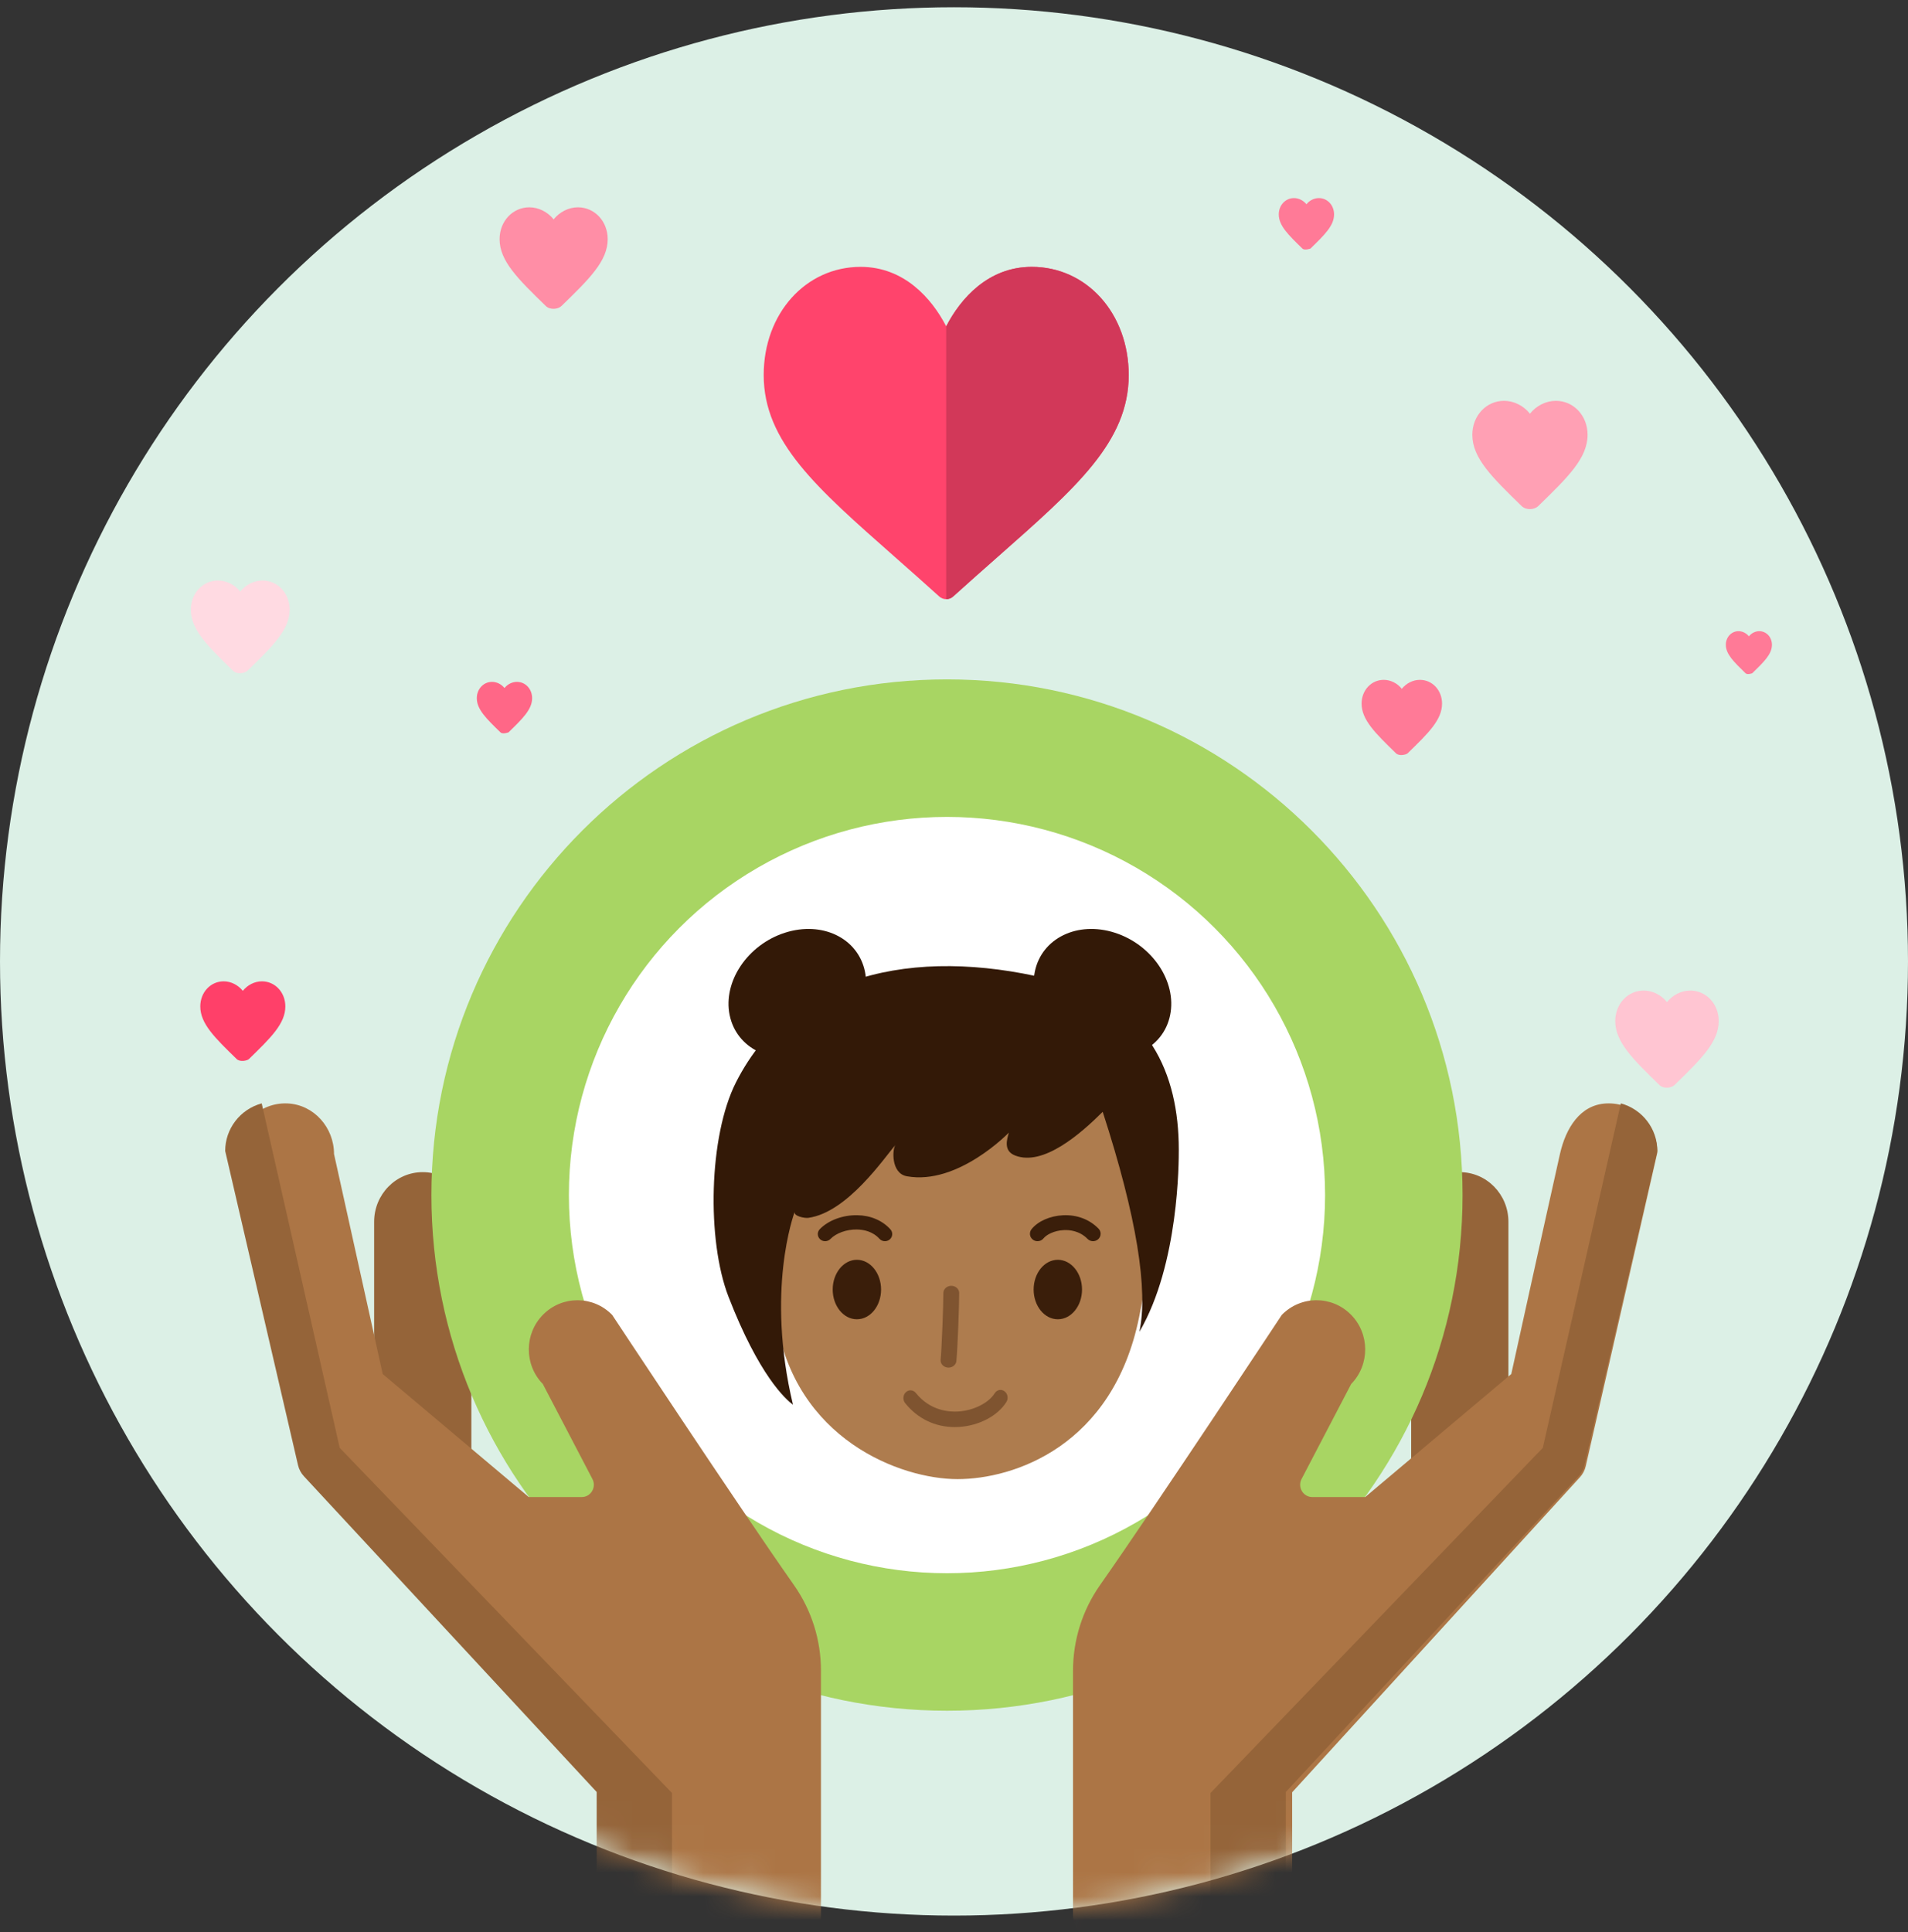 <?xml version="1.0" encoding="UTF-8"?> <svg xmlns="http://www.w3.org/2000/svg" width="80" height="81" viewBox="0 0 80 81" fill="none"><rect x="0" y="0" width="80" height="81" fill="#333333" stroke="none"/><circle cx="40" cy="40.304" r="40" fill="#DCF0E6"></circle><mask id="mask0_267_1592" style="mask-type:alpha" maskUnits="userSpaceOnUse" x="0" y="0" width="80" height="81"><circle cx="40" cy="40.304" r="39.5" fill="#EDF7F2" stroke="#E1E1E1"></circle></mask><g mask="url(#mask0_267_1592)"><path fill-rule="evenodd" clip-rule="evenodd" d="M59.169 51.219C59.169 50.07 60.081 49.138 61.207 49.138C62.333 49.138 63.246 50.07 63.246 51.219V61.628H59.169V51.219ZM19.763 51.219C19.763 50.07 18.851 49.138 17.725 49.138C16.599 49.138 15.687 50.07 15.687 51.219V61.628H19.763V51.219Z" fill="#956439"></path><path d="M39.706 28.481C51.645 28.481 61.323 38.159 61.323 50.099C61.323 62.038 51.645 71.716 39.706 71.716C27.766 71.716 18.088 62.038 18.088 50.099C18.088 38.159 27.766 28.481 39.706 28.481Z" fill="#A8D563"></path><ellipse cx="39.706" cy="50.099" rx="15.853" ry="15.853" fill="white"></ellipse><path d="M41.438 42.371H38.855C36.478 42.469 35.004 42.531 33.569 44.554C32.133 46.579 32.676 47.104 32.79 49.546C32.876 51.391 31.766 50.097 32.534 55.229C33.302 60.361 37.787 62.007 40.146 62.007C42.506 62.007 46.654 60.631 47.759 55.229C48.865 49.827 47.417 51.391 47.503 49.546C47.616 47.104 48.161 46.579 46.724 44.554C45.288 42.531 43.815 42.469 41.438 42.371V42.371Z" fill="#AE7C4E"></path><path d="M39.77 57.332C39.76 57.332 39.75 57.331 39.739 57.33C39.557 57.315 39.423 57.169 39.439 57.003C39.484 56.548 39.554 54.754 39.554 54.204C39.554 54.038 39.703 53.903 39.886 53.903C40.069 53.903 40.218 54.038 40.218 54.204C40.218 54.727 40.151 56.547 40.1 57.058C40.084 57.214 39.94 57.332 39.77 57.332Z" fill="#7F5430"></path><path d="M40.031 59.825C39.208 59.825 38.476 59.474 37.953 58.822C37.844 58.687 37.857 58.483 37.98 58.364C38.104 58.246 38.292 58.26 38.4 58.395C38.993 59.133 39.772 59.198 40.187 59.171C40.825 59.13 41.45 58.816 41.705 58.408C41.797 58.26 41.983 58.222 42.118 58.324C42.254 58.425 42.289 58.626 42.196 58.774C41.832 59.354 41.057 59.764 40.222 59.819C40.158 59.823 40.094 59.825 40.031 59.825Z" fill="#7F5430"></path><path fill-rule="evenodd" clip-rule="evenodd" d="M36.874 51.932C36.934 51.999 37.019 52.033 37.103 52.033V52.033C37.178 52.033 37.25 52.007 37.307 51.958C37.434 51.848 37.445 51.659 37.333 51.535C36.995 51.162 36.502 50.952 35.943 50.943C35.337 50.933 34.733 51.156 34.374 51.527C34.318 51.584 34.287 51.661 34.289 51.741C34.292 51.821 34.326 51.897 34.385 51.951C34.509 52.065 34.701 52.06 34.819 51.94C35.056 51.695 35.499 51.533 35.932 51.542C36.205 51.547 36.589 51.618 36.874 51.932ZM35.928 55.306C36.488 55.306 36.942 54.748 36.942 54.059L36.942 54.059C36.942 53.371 36.488 52.812 35.928 52.812C35.368 52.812 34.914 53.371 34.914 54.059C34.914 54.748 35.368 55.306 35.928 55.306ZM43.502 52.033C43.433 52.033 43.364 52.011 43.306 51.967C43.24 51.916 43.196 51.842 43.186 51.759C43.176 51.676 43.2 51.593 43.252 51.529C43.52 51.194 44.026 50.971 44.573 50.945C45.153 50.918 45.682 51.117 46.06 51.506C46.119 51.565 46.15 51.645 46.148 51.729C46.146 51.812 46.111 51.89 46.049 51.947C45.921 52.066 45.721 52.061 45.599 51.936C45.263 51.591 44.831 51.555 44.604 51.568C44.194 51.587 43.876 51.761 43.753 51.914C43.692 51.99 43.599 52.034 43.502 52.033L43.502 52.033ZM44.353 55.306C44.913 55.306 45.368 54.748 45.368 54.059C45.368 53.371 44.913 52.812 44.353 52.812C43.793 52.812 43.339 53.371 43.339 54.059C43.339 54.748 43.793 55.306 44.353 55.306Z" fill="#3A1E0A"></path><path fill-rule="evenodd" clip-rule="evenodd" d="M33.95 44.186C32.383 44.689 30.881 43.959 30.594 42.555L30.593 42.555C30.306 41.151 31.343 39.605 32.91 39.102C34.477 38.599 35.979 39.329 36.267 40.733C36.554 42.137 35.517 43.683 33.95 44.186ZM45.705 44.186C47.272 44.689 48.775 43.959 49.062 42.555V42.555C49.349 41.151 48.312 39.605 46.745 39.102C45.179 38.599 43.676 39.329 43.389 40.733C43.101 42.137 44.139 43.683 45.705 44.186Z" fill="#331907"></path><path d="M44.426 41.158C38.947 39.701 33.339 40.485 30.86 45.37C29.712 47.632 29.628 51.995 30.545 54.361C31.826 57.667 32.936 58.653 33.249 58.89C32.104 54.095 33.279 50.933 33.32 50.797C33.265 50.981 33.732 51.076 33.893 51.054C35.543 50.824 37.09 48.513 37.546 47.998C37.415 48.145 37.342 49.189 38.026 49.311C40.169 49.696 42.3 47.48 42.3 47.48C42.223 47.759 42.058 48.245 42.563 48.441C43.74 48.899 45.298 47.541 46.235 46.609C47.677 51.054 48.142 54.084 47.773 55.832C49.436 52.99 49.425 48.672 49.425 48.197C49.425 44.991 48.163 42.151 44.426 41.158V41.158Z" fill="#331907"></path><path d="M12.062 46.258C13.161 46.31 14.005 47.266 14.005 48.377L16.047 57.602L22.172 62.759H24.388C24.773 62.759 25.019 62.346 24.84 62.003L22.759 58.018C21.968 57.206 21.978 55.9 22.781 55.101C23.584 54.301 24.877 54.311 25.668 55.123C25.668 55.123 30.926 63.086 33.292 66.453C34.028 67.5 34.423 68.754 34.422 70.04V80.293C34.422 80.863 33.965 81.325 33.401 81.324H26.256C25.692 81.325 25.235 80.863 25.235 80.293V75.136L13.168 61.928C13.048 61.797 12.964 61.635 12.924 61.461L9.922 48.318C9.922 47.146 10.89 46.202 12.062 46.258Z" fill="#AC7545"></path><path d="M10.973 46.255L14.244 60.696L28.177 75.166V81.324H26.057C25.483 81.324 25.018 80.862 25.018 80.291V75.123L12.744 61.888C12.621 61.756 12.535 61.594 12.495 61.419L9.442 48.251C9.441 47.319 10.068 46.502 10.973 46.255Z" fill="#956439"></path><path d="M67.35 46.258C66.252 46.31 65.651 47.293 65.407 48.377C64.812 51.026 63.366 57.601 63.366 57.601L57.241 62.759H55.025C54.64 62.759 54.394 62.346 54.573 62.002L56.654 58.018C57.445 57.206 57.435 55.9 56.632 55.1C55.828 54.301 54.536 54.311 53.744 55.122C53.744 55.122 48.486 63.085 46.121 66.452C45.385 67.5 44.99 68.754 44.99 70.04V80.293C44.991 80.863 45.448 81.325 46.011 81.324H53.157C53.72 81.325 54.177 80.863 54.178 80.293V75.136L66.244 61.928C66.365 61.797 66.449 61.635 66.489 61.461L69.49 48.318C69.49 47.146 68.523 46.202 67.35 46.258Z" fill="#AC7545"></path><path d="M67.959 46.255L64.688 60.696L50.755 75.166V81.324H52.875C53.449 81.324 53.913 80.862 53.913 80.291V75.123L66.188 61.888C66.311 61.756 66.397 61.594 66.437 61.419L69.49 48.25C69.491 47.319 68.864 46.502 67.959 46.255Z" fill="#956439"></path><path d="M39.673 25.118C39.568 25.118 39.462 25.08 39.378 25.003C38.763 24.448 38.144 23.897 37.522 23.35C34.227 20.442 32.021 18.521 32.021 15.722C32.021 13.137 33.786 11.187 36.086 11.187C37.899 11.187 39.063 12.499 39.673 13.68C40.283 12.499 41.447 11.187 43.26 11.187C45.561 11.187 47.325 13.137 47.325 15.723C47.325 18.521 45.119 20.442 41.825 23.349C41.203 23.896 40.584 24.448 39.968 25.003C39.884 25.08 39.779 25.118 39.673 25.118H39.673Z" fill="#FF446C"></path><path d="M39.968 25.003C40.584 24.448 41.202 23.897 41.825 23.35C45.119 20.442 47.325 18.521 47.325 15.723C47.325 13.137 45.561 11.187 43.26 11.187C41.447 11.187 40.283 12.499 39.673 13.68V25.118C39.779 25.118 39.884 25.08 39.968 25.003Z" fill="#D23859"></path><path fill-rule="evenodd" clip-rule="evenodd" d="M54.255 8.304C54.457 8.304 54.65 8.405 54.777 8.563C54.903 8.405 55.097 8.304 55.299 8.304C55.656 8.304 55.936 8.604 55.936 8.988C55.936 9.457 55.542 9.84 54.946 10.421L54.945 10.421C54.945 10.421 54.701 10.511 54.609 10.421L54.608 10.421C54.011 9.84 53.617 9.457 53.617 8.988C53.617 8.604 53.897 8.304 54.255 8.304ZM73.329 26.676C73.223 26.544 73.062 26.46 72.894 26.46C72.596 26.46 72.362 26.71 72.362 27.03C72.362 27.421 72.691 27.74 73.188 28.224L73.189 28.224C73.266 28.3 73.469 28.224 73.469 28.224L73.47 28.223C73.967 27.739 74.295 27.421 74.295 27.03C74.295 26.71 74.062 26.46 73.763 26.46C73.595 26.46 73.434 26.544 73.329 26.676ZM58.776 28.877C58.593 28.647 58.311 28.5 58.018 28.5C57.497 28.5 57.09 28.937 57.09 29.495C57.09 30.177 57.663 30.735 58.532 31.579C58.667 31.711 58.962 31.637 59.021 31.579L59.021 31.579C59.89 30.734 60.463 30.177 60.463 29.495C60.463 28.937 60.056 28.5 59.535 28.5C59.242 28.5 58.96 28.647 58.776 28.877Z" fill="#FF7A97"></path><path d="M69.894 42.011C69.658 41.714 69.296 41.526 68.918 41.526C68.249 41.526 67.725 42.087 67.725 42.805C67.725 43.682 68.462 44.4 69.58 45.487C69.754 45.656 70.081 45.611 70.209 45.487C71.326 44.4 72.064 43.682 72.064 42.805C72.064 42.087 71.54 41.526 70.87 41.526C70.493 41.526 70.131 41.714 69.894 42.011Z" fill="#FFC5D2"></path><path d="M21.152 28.844C21.026 28.686 20.832 28.585 20.63 28.585C20.273 28.585 19.992 28.885 19.992 29.268C19.992 29.738 20.387 30.121 20.984 30.702C21.077 30.792 21.32 30.702 21.32 30.702C21.917 30.121 22.311 29.738 22.311 29.268C22.311 28.885 22.032 28.585 21.674 28.585C21.472 28.585 21.278 28.686 21.152 28.844Z" fill="#FF6787"></path><path d="M23.213 9.197C22.966 8.887 22.588 8.691 22.194 8.691C21.495 8.691 20.947 9.277 20.947 10.026C20.947 10.943 21.718 11.693 22.885 12.828C23.067 13.005 23.401 12.965 23.542 12.828C24.709 11.693 25.48 10.943 25.48 10.026C25.48 9.277 24.932 8.691 24.233 8.691C23.839 8.691 23.461 8.887 23.213 9.197Z" fill="#FF8EA6"></path><path d="M64.149 17.343C63.886 17.012 63.482 16.803 63.062 16.803C62.317 16.803 61.733 17.428 61.733 18.227C61.733 19.204 62.555 20.003 63.799 21.213C63.992 21.401 64.337 21.372 64.499 21.213C65.743 20.003 66.565 19.204 66.565 18.227C66.565 17.428 65.981 16.803 65.236 16.803C64.816 16.803 64.412 17.012 64.149 17.343Z" fill="#FFA0B4"></path><path d="M10.073 24.799C9.847 24.516 9.501 24.336 9.14 24.336C8.501 24.336 8 24.872 8 25.557C8 26.396 8.705 27.082 9.772 28.12C9.938 28.282 10.258 28.232 10.373 28.12C11.441 27.082 12.146 26.396 12.146 25.557C12.146 24.872 11.645 24.336 11.006 24.336C10.645 24.336 10.299 24.516 10.073 24.799Z" fill="#FFDAE2"></path><path d="M10.181 41.538C9.986 41.294 9.688 41.139 9.378 41.139C8.828 41.139 8.398 41.601 8.398 42.191C8.398 42.912 9.004 43.502 9.922 44.395C10.065 44.534 10.366 44.466 10.439 44.395C11.357 43.502 11.964 42.912 11.964 42.191C11.964 41.601 11.533 41.139 10.983 41.139C10.673 41.139 10.375 41.294 10.181 41.538Z" fill="#FF4069"></path></g></svg> 